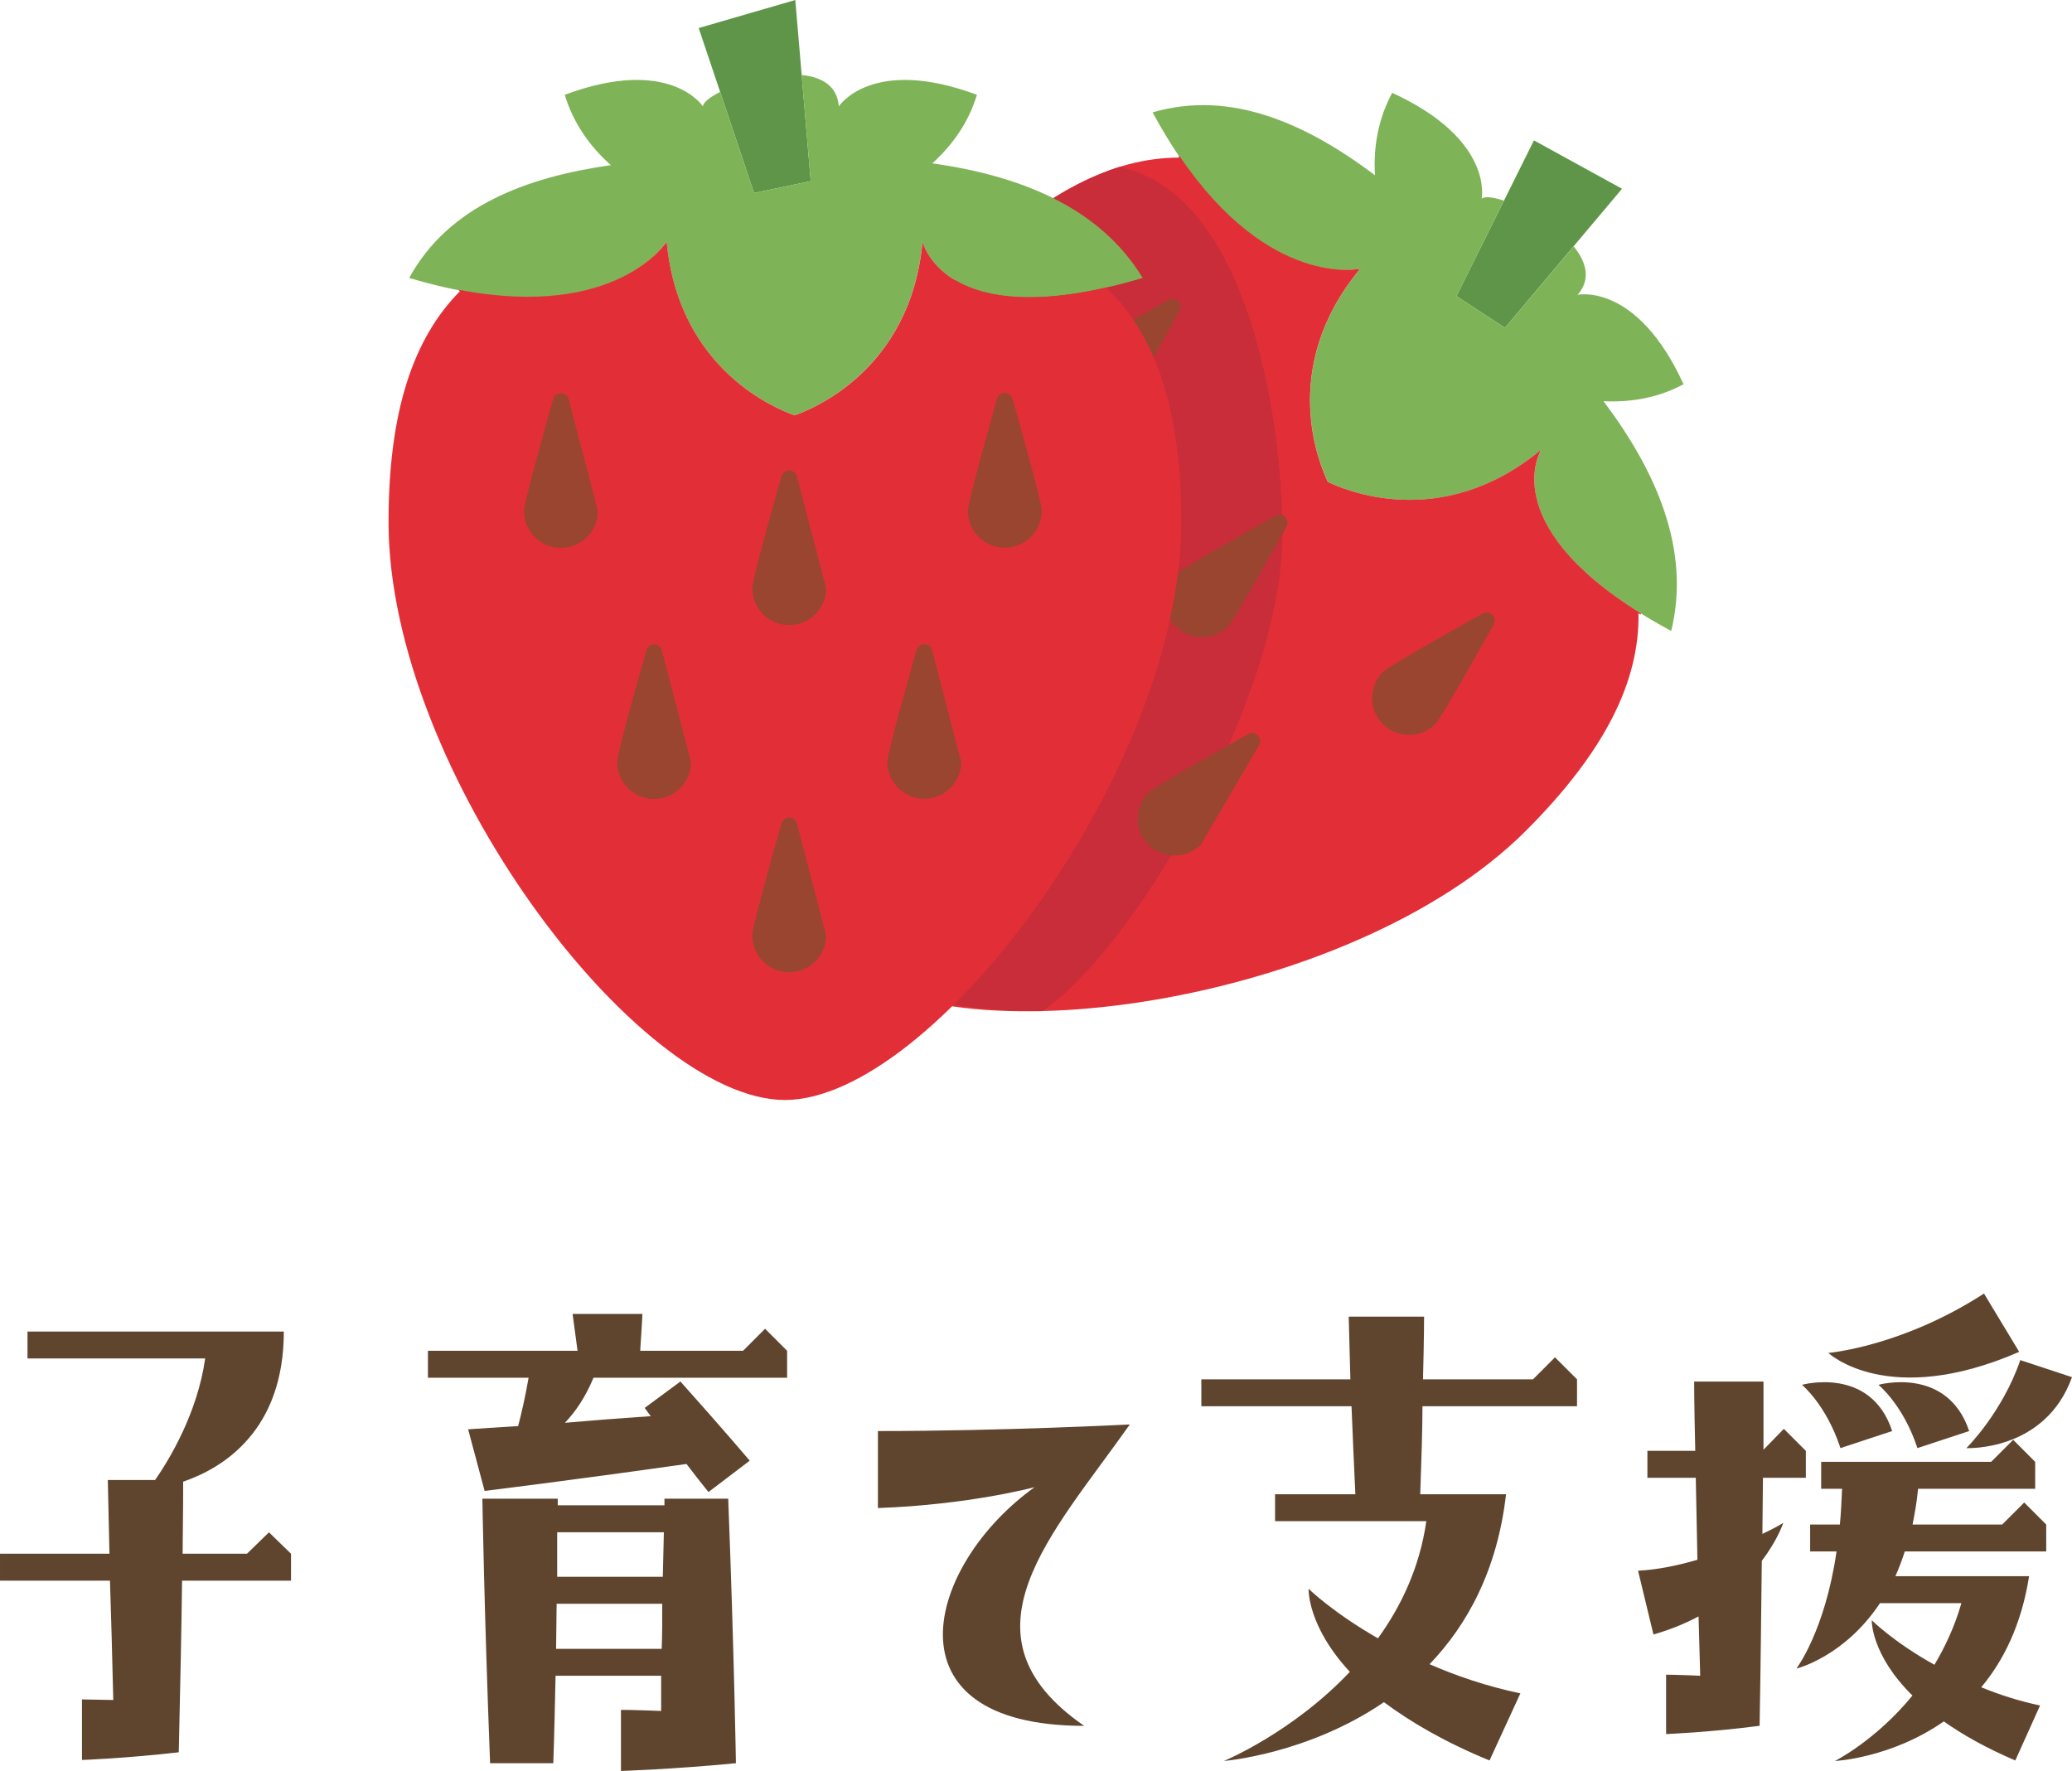 <svg xmlns="http://www.w3.org/2000/svg" width="56.505" height="48.299" viewBox="0 0 56.505 48.299"><style type="text/css"><![CDATA[
	.st0{fill:#7EB457;}
	.st1{fill:#E22F37;}
	.st2{fill:#E2F0F6;}
	.st3{fill:#E4F1F6;}
	.st4{fill:#4A696F;}
	.st5{fill:#4A81F6;}
	.st6{fill:#E5F1F7;}
	.st7{fill:#E64C3C;}
	.st8{fill:#E6E6E6;}
	.st9{fill:#E6F2F7;}
	.st10{fill:#E8D75F;}
	.st11{fill:#E8F3F8;}
	.st12{fill:#802F34;}
	.st13{fill:#836954;}
	.st14{fill:#EAB14D;}
	.st15{fill:#88C25E;}
	.st16{fill:#896040;}
	.st17{fill:#5490F9;}
	.st18{fill:#575655;}
	.st19{fill:#BDC3C7;}
	.st20{fill:#8F562F;}
	.st21{fill:#F1D333;}
	.st22{fill:#F29500;}
	.st23{fill:#F3D55B;}
	.st24{fill:#F4ADC7;}
	.st25{fill:#F4D345;}
	.st26{fill:#F4DB60;}
	.st27{fill:#F7D931;}
	.st28{fill:#F7D932;}
	.st29{fill:#F7D935;}
	.st30{fill:#F7D936;}
	.st31{fill:#F7DA35;}
	.st32{fill:#F7DA37;}
	.st33{fill:#F7DA38;}
	.st34{fill:#F7DB3E;}
	.st35{fill:#F7DB3F;}
	.st36{fill:#F7DC41;}
	.st37{fill:#F7DC42;}
	.st38{fill:#F7DD42;}
	.st39{fill:#F7DD45;}
	.st40{fill:#F7DD46;}
	.st41{fill:#F7DD48;}
	.st42{fill:#F7DE4B;}
	.st43{fill:#F7DE4C;}
	.st44{fill:#F7DE4D;}
	.st45{fill:#F7DF4F;}
	.st46{fill:#F7DF50;}
	.st47{fill:#F7DF51;}
	.st48{fill:#F7DF52;}
	.st49{fill:#F7E052;}
	.st50{fill:#F7E157;}
	.st51{fill:#F7E158;}
	.st52{fill:#F7E159;}
	.st53{fill:#F7E15A;}
	.st54{fill:#F7E15B;}
	.st55{fill:#F7E15C;}
	.st56{fill:#F7E25B;}
	.st57{fill:#F7E25C;}
	.st58{fill:#F7E25E;}
	.st59{fill:#F7E260;}
	.st60{fill:#F7E360;}
	.st61{fill:#F7E361;}
	.st62{fill:#F7E362;}
	.st63{fill:#F7E363;}
	.st64{fill:#F7E364;}
	.st65{fill:#F7E464;}
	.st66{fill:#F7E466;}
	.st67{fill:#F7E467;}
	.st68{fill:#F7E468;}
	.st69{fill:#F7E568;}
	.st70{fill:#F7E569;}
	.st71{fill:#F7E56A;}
	.st72{fill:#F7E56B;}
	.st73{fill:#F7E56C;}
	.st74{fill:#F7E66D;}
	.st75{fill:#F7E66F;}
	.st76{fill:#F7E671;}
	.st77{fill:#F7E770;}
	.st78{fill:#F7E771;}
	.st79{fill:#F7E772;}
	.st80{fill:#F7E773;}
	.st81{fill:#F7E774;}
	.st82{fill:#F7E874;}
	.st83{fill:#F7E875;}
	.st84{fill:#F7E876;}
	.st85{fill:#F7E877;}
	.st86{fill:#F7E979;}
	.st87{fill:#F7E97A;}
	.st88{fill:#F7E97B;}
	.st89{fill:#F7E97C;}
	.st90{fill:#F7E97D;}
	.st91{fill:#F7E97E;}
	.st92{fill:#F7EA80;}
	.st93{fill:#F7EA81;}
	.st94{fill:#F7F7F8;}
	.st95{fill:#F8D51A;}
	.st96{fill:#F8D623;}
	.st97{fill:#F8D728;}
	.st98{fill:#F8D72B;}
	.st99{fill:#F8D82B;}
	.st100{fill:#F8D931;}
	.st101{fill:#F8D932;}
	.st102{fill:#F8D935;}
	.st103{fill:#F8DB38;}
	.st104{fill:#F8DB40;}
	.st105{fill:#F8DC41;}
	.st106{fill:#F8DC42;}
	.st107{fill:#F8DD45;}
	.st108{fill:#F8DD49;}
	.st109{fill:#F8DE4C;}
	.st110{fill:#F8DF50;}
	.st111{fill:#F8DF51;}
	.st112{fill:#F8E053;}
	.st113{fill:#F8E055;}
	.st114{fill:#F8E056;}
	.st115{fill:#F8E057;}
	.st116{fill:#F8E158;}
	.st117{fill:#F8E159;}
	.st118{fill:#F8E15B;}
	.st119{fill:#F8E15C;}
	.st120{fill:#F8E260;}
	.st121{fill:#F8E261;}
	.st122{fill:#F8E361;}
	.st123{fill:#F8E363;}
	.st124{fill:#F8E364;}
	.st125{fill:#F8E466;}
	.st126{fill:#F8E467;}
	.st127{fill:#F8E567;}
	.st128{fill:#F8E569;}
	.st129{fill:#F8E66C;}
	.st130{fill:#F8E876;}
	.st131{fill:#F8E878;}
	.st132{fill:#F8EA81;}
	.st133{fill:#F8EB83;}
	.st134{fill:#F8EB86;}
	.st135{fill:#F8EB87;}
	.st136{fill:#F8EC8D;}
	.st137{fill:#F9EAB0;}
	.st138{fill:#F9EF9D;}
	.st139{fill:#5F9548;}
	.st140{fill:#C03A2B;}
	.st141{fill:#C0694E;}
	.st142{fill:#C25B33;}
	.st143{fill:url(#SVGID_3_);}
	.st144{fill:#C47E4E;}
	.st145{fill:#FAEE9B;}
	.st146{fill:#FB7B76;}
	.st147{fill:#994530;}
	.st148{fill:#997761;}
	.st149{fill:#FCE897;}
	.st150{fill:#C92D39;}
	.st151{fill:#60452E;}
	.st152{fill:#FE81B3;}
	.st153{fill:#FE86B6;}
	.st154{fill:#FE87B6;}
	.st155{fill:#FE8CB9;}
	.st156{fill:#FE8DBA;}
	.st157{fill:#FE8FBB;}
	.st158{fill:#FE90BC;}
	.st159{fill:#FE92BD;}
	.st160{fill:#FE96BF;}
	.st161{fill:#FE9AC2;}
	.st162{fill:#FE9FC4;}
	.st163{fill:#FEA0C5;}
	.st164{fill:#FEA1C6;}
	.st165{fill:#FEA6C9;}
	.st166{fill:#FEAACB;}
	.st167{fill:#FF156C;}
	.st168{fill:#FF5594;}
	.st169{fill:#FF77A9;}
	.st170{fill:#FF7BAC;}
	.st171{fill:#FFA1C4;}
	.st172{fill:#FFA90B;}
	.st173{fill:#FFB52D;}
	.st174{fill:#FFFFFF;}
	.st175{fill:none;}
	.st176{fill:#66B49D;}
	.st177{fill:#679FC9;}
	.st178{fill:#68A34F;}
	.st179{fill:#CCCCCC;}
	.st180{fill:#CEE5EF;}
	.st181{fill:#384949;}
	.st182{fill-rule:evenodd;clip-rule:evenodd;fill:#FE8EAD;}
	.st183{fill-rule:evenodd;clip-rule:evenodd;fill:#FE90A7;}
	.st184{fill-rule:evenodd;clip-rule:evenodd;fill:#FE92AF;}
	.st185{fill-rule:evenodd;clip-rule:evenodd;fill:#FE94AA;}
	.st186{fill-rule:evenodd;clip-rule:evenodd;fill:#FE94B0;}
	.st187{fill-rule:evenodd;clip-rule:evenodd;fill:#FE95AD;}
	.st188{fill-rule:evenodd;clip-rule:evenodd;fill:#FE95B5;}
	.st189{fill-rule:evenodd;clip-rule:evenodd;fill:#FE97AF;}
	.st190{fill-rule:evenodd;clip-rule:evenodd;fill:#FE9BB2;}
	.st191{fill-rule:evenodd;clip-rule:evenodd;fill:#FE9BB5;}
	.st192{fill-rule:evenodd;clip-rule:evenodd;fill:#FE9CAF;}
	.st193{fill-rule:evenodd;clip-rule:evenodd;fill:#FE9FAF;}
	.st194{fill-rule:evenodd;clip-rule:evenodd;fill:#FEA1B5;}
	.st195{fill-rule:evenodd;clip-rule:evenodd;fill:#FEAAB8;}
	.st196{fill-rule:evenodd;clip-rule:evenodd;fill:#FEADBF;}
	.st197{fill-rule:evenodd;clip-rule:evenodd;fill:#FFFFFF;}
	.st198{fill:#D3E8F1;}
	.st199{fill:#D4E8F1;}
	.st200{fill:#D5E9F1;}
	.st201{fill:#D6E9F1;}
	.st202{fill:#D7EAF2;}
	.st203{fill:#D8EBF2;}
	.st204{fill:#D9EBF2;}
	.st205{fill:#DA4A54;}
	.st206{fill:#77AD50;}
	.st207{fill:#DAECF3;}
	.st208{fill:#DBAD5C;}
	.st209{fill:#78B9EB;}
	.st210{fill:#78D0B1;}
	.st211{fill:#A88D7B;}
	.st212{fill:#DD636E;}
	.st213{fill:#DEEEF4;}
]]></style><path class="st151" d="M2.235 46.348l.854.016c-.029-1.245-.06-2.34-.09-3.255h-2.999v-.735h2.985l-.045-2.01h1.29c.375-.539 1.154-1.814 1.365-3.314h-4.845v-.735h6.99c0 2.7-1.65 3.72-2.745 4.095 0 .18 0 .84-.015 1.965h1.755l.6-.584.601.584v.735h-2.971c-.015 1.2-.045 2.76-.09 4.68-1.425.165-2.64.21-2.64.21v-1.652zM14.13 38.894c.09-.345.195-.795.285-1.319h-2.745v-.735h4.08l-.135-1.005h1.904s0 .104-.06 1.005h2.805l.6-.601.601.601v.735h-5.28c-.21.51-.479.914-.779 1.229.675-.06 1.455-.12 2.34-.181l-.165-.225.975-.72c1.14 1.274 1.89 2.159 1.89 2.159l-1.125.855s-.21-.255-.6-.765c-3.285.465-5.505.735-5.505.735l-.45-1.681 1.364-.087zm-.765 9.194c-.165-4.289-.21-7.215-.21-7.215h2.055v.181h2.91v-.181h1.739c.165 4.291.21 7.215.21 7.215-1.71.166-3.135.211-3.135.211v-1.666s.36 0 1.096.03v-.96h-2.88c-.016.721-.03 1.516-.061 2.385h-1.724zm1.8-3.119h2.88c.015-.375.015-.78.015-1.23h-2.88l-.015 1.23zm.03-1.965h2.88l.029-1.215h-2.909v1.215zM30.811 38.849c-2.115 3-4.83 5.745-1.245 8.22-5.534 0-4.29-4.41-1.35-6.51 0 0-1.771.48-4.275.57v-2.1c3.419 0 6.87-.18 6.87-.18zM32.761 37.619h4.065l-.046-1.711h2.056s0 .586-.03 1.711h3l.6-.601.601.601v.734h-4.215c0 .66-.03 1.471-.061 2.4h2.34c-.24 2.084-1.064 3.569-2.085 4.635.721.314 1.545.6 2.476.795l-.841 1.83c-1.244-.51-2.175-1.065-2.88-1.59-2.084 1.424-4.364 1.604-4.364 1.604s1.859-.765 3.435-2.431c-1.17-1.26-1.125-2.264-1.125-2.264s.66.645 1.891 1.35c.63-.87 1.14-1.936 1.319-3.195h-4.125v-.734h2.19c-.045-.9-.075-1.711-.105-2.4h-4.095v-.734zM45.091 44.578l-.42-1.74c.555-.029 1.109-.149 1.619-.299l-.045-2.235h-1.319v-.735h1.305c-.03-1.244-.03-1.89-.03-1.89h1.891v1.86l.555-.57.6.6v.735h-1.17l-.015 1.53c.359-.166.569-.301.569-.301s-.149.465-.585 1.035c-.015 1.23-.029 2.715-.06 4.5-1.38.18-2.55.225-2.55.225v-1.619s.314 0 .93.029l-.045-1.619c-.36.194-.765.359-1.23.494zm6.854-2.265c-.075.239-.165.465-.255.675h3.645c-.21 1.335-.705 2.311-1.305 3.029.479.195 1.02.375 1.604.496l-.675 1.5c-.81-.346-1.439-.705-1.95-1.065-1.439 1.005-2.97 1.08-2.97 1.08s1.11-.556 2.115-1.785c-1.14-1.125-1.11-2.055-1.11-2.055s.601.601 1.71 1.215c.285-.479.556-1.05.735-1.681h-2.22c-.976 1.471-2.28 1.785-2.28 1.785s.78-1.02 1.095-3.194h-.72v-.735h.811c.029-.3.045-.629.06-.975h-.57v-.734h4.635l.601-.601.6.601v.734h-3.194c-.03.346-.091.675-.15.975h2.445l.6-.6.6.6v.735h-3.857zm-.344-3.284l-1.41.465c-.39-1.186-1.05-1.726-1.05-1.726s1.875-.524 2.46 1.261zm3.464-2.16c-3.585 1.56-5.205.029-5.205.029s1.995-.164 4.245-1.619l.96 1.59zm-2.775 2.625c-.39-1.186-1.064-1.726-1.064-1.726s1.875-.524 2.475 1.261l-1.411.465zm1.335 0s.976-.961 1.47-2.4l1.41.465c-.734 2.04-2.88 1.935-2.88 1.935z"/><path class="st139" d="M41.041 8.94l-1.322-.864 2.113-4.247 2.402 1.319-3.193 3.792z"/><path class="st0" d="M43.729 10.942c.766.036 1.51-.1 2.182-.463-1.273-2.787-2.887-2.439-2.887-2.439.369-.427.236-.897-.109-1.322l-1.874 2.222-1.322-.864.002-.001 1.293-2.602c-.293-.097-.525-.126-.609-.054 0 0 .346-1.612-2.439-2.887-.373.693-.518 1.459-.469 2.247-1.863-1.401-3.926-2.34-6.064-1.714 2.682 4.969 5.664 4.263 5.664 4.263-2.275 2.739-1.072 5.421-.881 5.817.395.191 3.078 1.393 5.816-.882 0 0-1.426 2.265 3.543 4.945.548-2.235-.438-4.398-1.846-6.266z"/><path class="st1" d="M44.742 16.763l.006-.036c-3.971-2.465-2.717-4.465-2.717-4.465-2.74 2.275-5.422 1.073-5.818.882-.191-.396-1.393-3.078.883-5.817 0 0-2.463.561-4.922-3.061l-.041-.001.021.033c-1.811.005-3.695.939-5.83 3.074-4.771 4.772-6.35 15.941-3.502 18.79 2.848 2.848 14.016 1.27 18.789-3.503 2.174-2.174 3.102-4.091 3.072-5.933l.059.037z"/><path class="st150" d="M34.973 14.564c0-3.075-.902-9.265-4.445-10.012-2.117.706-3.672 2.287-4.203 2.819-4.771 4.772-6.35 15.941-3.502 18.789.963.963 3.297 1.42 5.594 1.418 2.376-1.549 6.556-8.435 6.556-13.014z"/><path class="st147" d="M32.172 8.471c.1-.191-.105-.397-.297-.296 0 0-2.533 1.406-2.725 1.596-.189.19-.295.443-.295.713 0 .269.105.522.295.712.189.19.443.295.713.295.27 0 .521-.104.713-.295.19-.191 1.596-2.725 1.596-2.725zm2.912 5.89c.102-.191-.105-.396-.295-.296 0 0-2.535 1.406-2.725 1.596-.191.19-.295.443-.295.712-.002.269.104.522.295.712.189.19.441.295.711.295.27 0 .523-.105.713-.295.192-.189 1.596-2.724 1.596-2.724zm5.652 2.665c.1-.191-.107-.396-.297-.296 0 0-2.535 1.406-2.725 1.596-.189.19-.295.443-.295.712 0 .269.104.522.295.712.189.19.443.295.711.295.27 0 .523-.104.713-.295.192-.19 1.598-2.724 1.598-2.724zm-11.611-1.915c.1-.191-.105-.397-.295-.296 0 0-2.535 1.406-2.725 1.596-.191.19-.297.443-.297.713 0 .269.105.522.295.712.191.19.443.295.713.294.27 0 .521-.104.713-.295.19-.19 1.596-2.724 1.596-2.724zm-.734 5.945c.1-.191-.105-.397-.297-.296 0 0-2.533 1.406-2.725 1.596-.189.19-.295.443-.295.713 0 .269.105.522.295.712.189.19.443.295.713.295.27 0 .521-.104.713-.295l1.596-2.725zm5.949-.74c.102-.191-.105-.396-.295-.296 0 0-2.535 1.406-2.725 1.596-.191.19-.295.443-.295.712-.002.269.104.522.293.712.191.19.443.295.713.295.27 0 .521-.105.713-.295l1.596-2.724z"/><path class="st139" d="M22.109 4.94l-1.545.323-1.51-4.498 2.634-.765.421 4.94z"/><path class="st0" d="M25.426 4.455c.566-.515.996-1.137 1.215-1.87-2.871-1.069-3.766.316-3.766.316-.041-.562-.467-.801-1.014-.856l.248 2.895-1.545.324v-.002l-.926-2.755c-.275.139-.461.283-.469.394 0 0-.895-1.386-3.768-.316.227.753.668 1.396 1.258 1.919-2.309.327-4.432 1.122-5.5 3.076 5.41 1.618 7.02-.991 7.02-.991.328 3.545 3.074 4.592 3.49 4.737.414-.145 3.16-1.191 3.488-4.737 0 0 .594 2.609 6.004.991-1.192-1.968-3.419-2.8-5.735-3.125z"/><path class="st1" d="M30.26 7.854l-.023-.029c-4.551 1.065-5.078-1.235-5.078-1.235-.328 3.545-3.074 4.592-3.49 4.737-.414-.145-3.16-1.191-3.488-4.737 0 0-1.346 2.137-5.646 1.316l-.027.027.037.008c-1.275 1.284-1.949 3.278-1.949 6.297-.002 6.748 6.781 15.762 10.808 15.762s10.809-9.014 10.809-15.763c0-3.075-.699-5.086-2.021-6.368l.068-.015z"/><path class="st147" d="M15.506 10.88c-.064-.206-.355-.206-.418 0 0 0-.799 2.787-.799 3.056 0 .269.105.522.295.712.191.19.443.295.713.295s.521-.105.713-.295c.189-.19.295-.443.295-.712l-.799-3.056zm6.226 2.105c-.064-.206-.355-.206-.42 0 0 0-.797 2.786-.797 3.055s.104.522.295.712c.189.191.443.295.711.295.27 0 .523-.104.713-.295.189-.19.295-.443.295-.712l-.797-3.055zm5.879-2.111c-.064-.206-.355-.206-.42 0 0 0-.797 2.787-.797 3.055 0 .269.105.522.295.713s.443.295.713.295c.268 0 .521-.105.711-.295.191-.19.297-.443.297-.713 0-.269-.799-3.055-.799-3.055zm-9.564 6.855c-.064-.206-.355-.206-.418 0 0 0-.799 2.786-.799 3.055s.105.522.295.712c.191.191.443.295.713.295s.521-.104.713-.295c.189-.19.295-.443.295-.712l-.799-3.055zm3.685 4.724c-.064-.206-.355-.206-.42 0 0 0-.797 2.786-.797 3.055s.104.522.295.713c.189.19.443.295.711.295.27 0 .523-.104.713-.295.189-.191.295-.443.295-.713l-.797-3.055zm3.684-4.731c-.064-.206-.355-.206-.42 0 0 0-.797 2.786-.797 3.055s.104.522.295.713c.189.19.443.295.713.295.268 0 .521-.104.711-.295.191-.191.295-.443.295-.713l-.797-3.055z"/></svg>